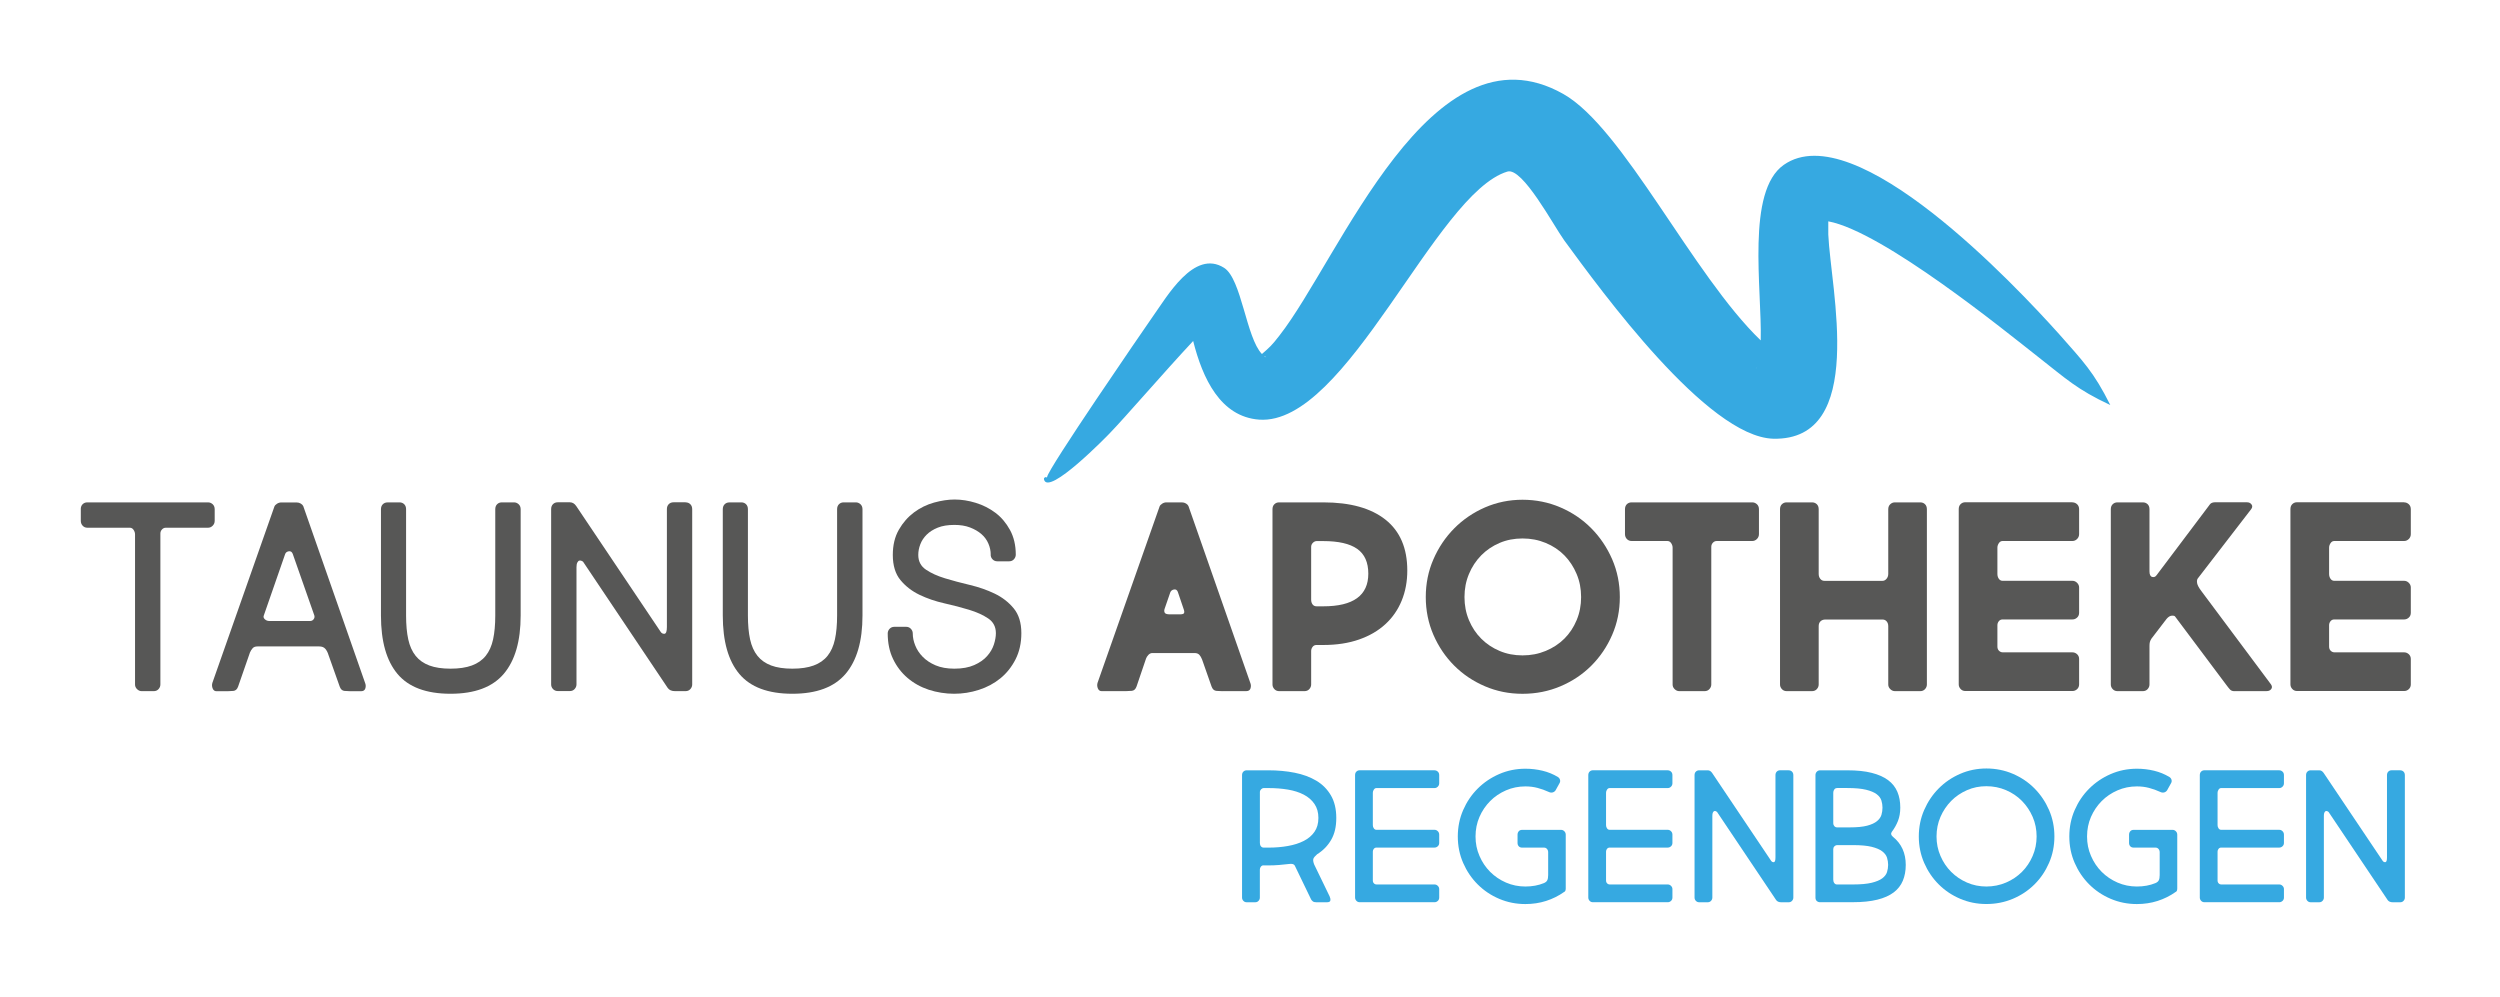 <?xml version="1.0" encoding="UTF-8"?>
<svg xmlns="http://www.w3.org/2000/svg" version="1.1" viewBox="0 0 658.73 262.57">
  <defs>
    <style>
      .cls-1 {
        fill-rule: evenodd;
      }

      .cls-1, .cls-2 {
        fill: #36a9e1;
      }

      .cls-3 {
        fill: #575756;
      }
    </style>
  </defs>
  <!-- Generator: Adobe Illustrator 28.6.0, SVG Export Plug-In . SVG Version: 1.2.0 Build 709)  -->
  <g>
    <g id="Layer_4">
      <g>
        <path class="cls-3" d="M21.28,134.19c0-.56.16-1,.49-1.33.33-.33.75-.49,1.25-.49h31.8c.46,0,.86.17,1.22.49.35.33.53.77.53,1.33v3.04c0,.51-.18.94-.53,1.29-.36.36-.76.53-1.22.53h-11.11c-.41,0-.75.15-1.03.46-.28.3-.42.66-.42,1.07v39.78c0,.46-.17.86-.49,1.22-.33.36-.75.53-1.25.53h-3.19c-.46,0-.86-.18-1.22-.53-.36-.35-.53-.76-.53-1.22v-39.56c0-.41-.13-.8-.38-1.18-.25-.38-.58-.57-.99-.57h-11.18c-.51,0-.93-.18-1.25-.53-.33-.35-.49-.79-.49-1.29v-3.04Z"/>
        <path class="cls-3" d="M67.84,170.33c-.56,0-.98.15-1.26.46-.28.3-.52.68-.72,1.14l-3.12,8.98c-.25.71-.67,1.09-1.26,1.14-.58.05-1.1.08-1.56.08h-2.89c-.46,0-.79-.24-.99-.72-.2-.48-.23-.98-.08-1.48l16.35-46.48c.1-.25.33-.5.68-.72.35-.23.73-.34,1.14-.34h4.03c.41,0,.77.1,1.1.3.33.2.54.43.65.68l16.28,46.55c.2.46.23.94.08,1.45-.15.51-.53.76-1.14.76h-2.81c-.46,0-.98-.03-1.56-.08-.58-.05-1-.43-1.25-1.14l-2.97-8.37c-.2-.66-.48-1.19-.84-1.6-.36-.41-.89-.61-1.6-.61h-16.28ZM77.12,145.91c-.2-.51-.55-.72-1.03-.65-.48.08-.8.32-.95.72l-5.63,16.2c-.15.36-.06.68.27.99.33.3.72.46,1.18.46h10.73c.41,0,.72-.15.95-.46.23-.3.29-.63.19-.99l-5.71-16.28Z"/>
        <path class="cls-3" d="M105.26,132.37c.51,0,.92.17,1.25.49.33.33.49.77.49,1.33v27.99c0,2.43.19,4.53.57,6.28s1.03,3.2,1.94,4.34c.91,1.14,2.12,1.99,3.61,2.55,1.5.56,3.36.84,5.59.84s4.11-.28,5.63-.84c1.52-.56,2.74-1.41,3.65-2.55.91-1.14,1.56-2.59,1.94-4.34s.57-3.84.57-6.28v-27.99c0-.56.16-1,.49-1.33.33-.33.75-.49,1.26-.49h3.19c.46,0,.86.17,1.22.49.35.33.53.77.53,1.33v27.99c0,6.75-1.48,11.87-4.45,15.37-2.97,3.5-7.64,5.25-14.03,5.25s-11.04-1.74-13.96-5.21c-2.92-3.47-4.37-8.61-4.37-15.4v-27.99c0-.56.16-1,.49-1.33.33-.33.75-.49,1.25-.49h3.12Z"/>
        <path class="cls-3" d="M180.65,132.37c.51,0,.92.17,1.25.49.33.33.49.77.49,1.33v46.17c0,.46-.17.86-.49,1.22-.33.36-.75.53-1.25.53h-2.81c-.86,0-1.5-.28-1.9-.84l-22.29-33.24c-.1-.1-.25-.19-.46-.27-.2-.08-.39-.09-.57-.04-.18.05-.34.22-.49.49-.15.28-.23.7-.23,1.25v30.88c0,.46-.17.86-.49,1.22-.33.36-.75.53-1.25.53h-3.19c-.51,0-.93-.18-1.26-.53-.33-.35-.49-.76-.49-1.22v-46.17c0-.56.16-1,.49-1.33.33-.33.75-.49,1.26-.49h3.19c.66,0,1.22.33,1.67.99l22.21,33.09c.25.41.6.6,1.03.57.43-.03.65-.62.65-1.79v-31.04c0-.56.16-1,.49-1.33.33-.33.75-.49,1.26-.49h3.19Z"/>
        <path class="cls-3" d="M195.33,132.37c.51,0,.92.17,1.25.49.33.33.49.77.49,1.33v27.99c0,2.43.19,4.53.57,6.28s1.03,3.2,1.94,4.34c.91,1.14,2.12,1.99,3.61,2.55,1.5.56,3.36.84,5.59.84s4.11-.28,5.63-.84c1.52-.56,2.74-1.41,3.65-2.55.91-1.14,1.56-2.59,1.94-4.34s.57-3.84.57-6.28v-27.99c0-.56.16-1,.49-1.33.33-.33.75-.49,1.26-.49h3.19c.46,0,.86.17,1.22.49.35.33.53.77.53,1.33v27.99c0,6.75-1.48,11.87-4.45,15.37-2.97,3.5-7.64,5.25-14.03,5.25s-11.04-1.74-13.96-5.21c-2.92-3.47-4.37-8.61-4.37-15.4v-27.99c0-.56.16-1,.49-1.33.33-.33.75-.49,1.25-.49h3.12Z"/>
        <path class="cls-3" d="M261.05,146.14c0-.96-.2-1.93-.61-2.89-.41-.96-1.01-1.8-1.83-2.51-.81-.71-1.81-1.29-3-1.75-1.19-.46-2.57-.68-4.15-.68-1.72,0-3.18.24-4.37.72-1.19.48-2.17,1.1-2.93,1.86s-1.32,1.61-1.67,2.55c-.36.94-.53,1.86-.53,2.78,0,1.67.67,2.97,2.02,3.88,1.34.91,3.02,1.67,5.02,2.28,2,.61,4.18,1.19,6.54,1.75,2.36.56,4.54,1.32,6.54,2.28,2,.96,3.68,2.26,5.02,3.88,1.34,1.62,2.02,3.8,2.02,6.54,0,2.59-.51,4.88-1.52,6.88-1.02,2-2.35,3.68-3.99,5.02-1.65,1.34-3.54,2.36-5.67,3.04-2.13.69-4.31,1.03-6.54,1.03s-4.56-.36-6.69-1.06c-2.13-.71-3.99-1.75-5.59-3.12-1.6-1.37-2.87-3.03-3.8-4.98-.94-1.95-1.41-4.2-1.41-6.73,0-.46.16-.86.49-1.22.33-.35.75-.53,1.25-.53h3.12c.51,0,.92.18,1.25.53.33.36.49.76.49,1.22,0,1.02.21,2.07.65,3.16.43,1.09,1.09,2.09,1.98,3,.89.91,2.02,1.66,3.38,2.24,1.37.58,3.02.88,4.94.88,2.08,0,3.83-.32,5.25-.95,1.42-.63,2.55-1.42,3.38-2.36.84-.94,1.43-1.95,1.79-3.04.35-1.09.53-2.09.53-3,0-1.67-.67-2.97-2.02-3.88-1.34-.91-3.02-1.67-5.02-2.28-2-.61-4.18-1.18-6.54-1.71-2.36-.53-4.54-1.28-6.54-2.24-2-.96-3.68-2.26-5.02-3.88-1.34-1.62-2.02-3.83-2.02-6.62,0-2.59.53-4.8,1.6-6.66,1.06-1.85,2.4-3.37,3.99-4.56,1.6-1.19,3.36-2.05,5.29-2.59,1.93-.53,3.73-.8,5.4-.8,1.83,0,3.69.29,5.59.88,1.9.58,3.62,1.46,5.17,2.62,1.55,1.17,2.83,2.68,3.84,4.53,1.01,1.85,1.52,4.02,1.52,6.5,0,.46-.17.86-.49,1.22-.33.36-.75.53-1.26.53h-3.12c-.51,0-.93-.18-1.26-.53-.33-.35-.49-.76-.49-1.22Z"/>
        <path class="cls-3" d="M322.06,182.12c-.46,0-.98-.03-1.56-.08-.58-.05-1-.43-1.26-1.14l-2.51-7.15c-.2-.51-.44-.91-.72-1.22-.28-.3-.7-.46-1.25-.46h-11.11c-.41,0-.76.17-1.06.49-.3.33-.51.65-.61.95l-2.51,7.38c-.25.71-.67,1.09-1.25,1.14-.58.05-1.1.08-1.56.08h-6.39c-.46,0-.79-.24-.99-.72-.2-.48-.23-.98-.08-1.48l16.35-46.48c.1-.25.33-.5.68-.72.35-.23.73-.34,1.14-.34h4.03c.41,0,.77.1,1.1.3.33.2.54.43.65.68l16.28,46.55c.2.46.23.94.08,1.45-.15.51-.53.76-1.14.76h-6.31ZM306.84,160.51c-.1.3-.09.61.04.91.13.3.6.46,1.41.46h2.59c.71,0,1.09-.14,1.14-.42.05-.28.03-.54-.08-.8l-1.6-4.72c-.2-.51-.55-.71-1.03-.61-.48.1-.8.36-.95.76l-1.52,4.41Z"/>
        <path class="cls-3" d="M346.85,169.95c-.41,0-.74.17-.99.49-.25.33-.38.7-.38,1.1v8.82c0,.46-.17.86-.49,1.22-.33.36-.75.53-1.26.53h-6.69c-.51,0-.93-.18-1.25-.53-.33-.35-.5-.76-.5-1.22v-46.17c0-.56.16-1,.5-1.33s.75-.49,1.25-.49h11.64c7.1,0,12.56,1.52,16.39,4.56,3.83,3.04,5.74,7.51,5.74,13.39,0,2.89-.49,5.54-1.48,7.95-.99,2.41-2.42,4.48-4.3,6.2-1.88,1.73-4.18,3.07-6.92,4.03-2.74.96-5.88,1.45-9.43,1.45h-1.83ZM347.01,142.56c-.41,0-.76.15-1.07.46-.3.3-.46.66-.46,1.07v13.92c0,.51.13.93.38,1.26.25.33.61.49,1.06.49h1.75c7.91,0,11.87-2.86,11.87-8.6,0-2.99-.98-5.17-2.93-6.54-1.95-1.37-4.93-2.05-8.94-2.05h-1.67Z"/>
        <path class="cls-3" d="M375.68,157.32c0-3.55.67-6.87,2.02-9.96,1.34-3.09,3.17-5.81,5.48-8.14,2.31-2.33,5.01-4.17,8.1-5.52,3.09-1.34,6.39-2.02,9.89-2.02s6.88.67,10,2.02c3.12,1.34,5.83,3.18,8.14,5.52,2.31,2.33,4.13,5.05,5.48,8.14,1.34,3.09,2.02,6.42,2.02,9.96s-.67,6.87-2.02,9.97c-1.34,3.09-3.17,5.79-5.48,8.1s-5.02,4.12-8.14,5.44-6.45,1.98-10,1.98-6.8-.66-9.89-1.98c-3.09-1.32-5.79-3.13-8.1-5.44-2.31-2.31-4.13-5.01-5.48-8.1-1.34-3.09-2.02-6.42-2.02-9.97ZM385.88,157.32c0,2.18.39,4.21,1.18,6.09.79,1.88,1.86,3.5,3.23,4.87s2.98,2.45,4.83,3.23c1.85.79,3.87,1.18,6.05,1.18s4.22-.39,6.12-1.18c1.9-.79,3.54-1.86,4.91-3.23,1.37-1.37,2.45-2.99,3.23-4.87.79-1.88,1.18-3.9,1.18-6.09s-.39-4.21-1.18-6.08c-.79-1.88-1.86-3.51-3.23-4.91-1.37-1.39-3-2.48-4.91-3.27-1.9-.79-3.94-1.18-6.12-1.18s-4.2.39-6.05,1.18c-1.85.79-3.46,1.88-4.83,3.27-1.37,1.4-2.45,3.03-3.23,4.91-.79,1.88-1.18,3.91-1.18,6.08Z"/>
        <path class="cls-3" d="M428.17,134.19c0-.56.16-1,.49-1.33.33-.33.75-.49,1.26-.49h31.8c.46,0,.86.17,1.22.49.35.33.53.77.53,1.33v6.54c0,.51-.18.94-.53,1.29s-.76.53-1.22.53h-9.36c-.41,0-.75.15-1.03.46-.28.3-.42.66-.42,1.07v36.28c0,.46-.17.86-.5,1.22-.33.36-.75.53-1.25.53h-6.69c-.46,0-.86-.18-1.22-.53-.36-.35-.53-.76-.53-1.22v-36.06c0-.41-.13-.8-.38-1.18-.25-.38-.58-.57-.99-.57h-9.43c-.51,0-.93-.18-1.26-.53-.33-.35-.49-.79-.49-1.29v-6.54Z"/>
        <path class="cls-3" d="M477.46,132.37c.51,0,.92.17,1.26.49.33.33.49.77.49,1.33v17.04c0,.51.14.94.42,1.29.28.36.65.53,1.1.53h15.29c.41,0,.76-.18,1.06-.53.3-.35.46-.79.46-1.29v-17.04c0-.56.18-1,.53-1.33.35-.33.76-.49,1.22-.49h6.69c.51,0,.92.17,1.25.49.33.33.49.77.49,1.33v46.17c0,.46-.17.86-.49,1.22-.33.36-.75.53-1.25.53h-6.69c-.46,0-.86-.18-1.22-.53-.36-.35-.53-.76-.53-1.22v-15.37c0-.51-.14-.92-.42-1.26-.28-.33-.65-.49-1.1-.49h-15.06c-.51,0-.93.15-1.26.46-.33.3-.49.74-.49,1.29v15.37c0,.46-.17.86-.49,1.22-.33.36-.75.53-1.26.53h-6.69c-.51,0-.93-.18-1.25-.53-.33-.35-.5-.76-.5-1.22v-46.17c0-.56.16-1,.5-1.33s.75-.49,1.25-.49h6.69Z"/>
        <path class="cls-3" d="M546.08,132.37c.46,0,.86.17,1.22.49.35.33.53.77.53,1.33v6.54c0,.51-.18.94-.53,1.29s-.76.53-1.22.53h-18.41c-.41,0-.74.19-.99.57-.25.38-.38.77-.38,1.18v6.92c0,.51.13.94.38,1.29.25.36.58.53.99.53h18.41c.46,0,.86.18,1.22.53.35.36.53.76.53,1.22v6.69c0,.51-.18.93-.53,1.25-.36.33-.76.49-1.22.49h-18.41c-.41,0-.74.15-.99.46-.25.3-.38.66-.38,1.06v5.63c0,.46.14.83.42,1.1.28.28.62.42,1.03.42h18.33c.46,0,.86.17,1.22.49.35.33.53.75.53,1.26v6.69c0,.51-.18.93-.53,1.26-.36.33-.76.49-1.22.49h-28.22c-.51,0-.93-.18-1.25-.53-.33-.35-.5-.76-.5-1.22v-46.17c0-.56.16-1,.5-1.33s.75-.49,1.25-.49h28.22Z"/>
        <path class="cls-3" d="M588.75,182.12c-.51,0-.9-.15-1.18-.46-.28-.3-.62-.74-1.03-1.29l-13.39-17.88c-.1-.2-.39-.29-.88-.27-.48.03-.95.32-1.41.87l-3.96,5.17c-.2.3-.34.6-.42.88-.08.28-.11.65-.11,1.1v10.12c0,.46-.17.86-.49,1.22-.33.36-.75.53-1.26.53h-6.69c-.51,0-.93-.18-1.25-.53-.33-.35-.5-.76-.5-1.22v-46.17c0-.56.16-1,.5-1.33s.75-.49,1.25-.49h6.69c.51,0,.92.17,1.26.49.33.33.49.77.49,1.33v16.35c0,.86.24,1.36.72,1.48.48.13.88-.04,1.18-.5l13.69-18.18c.25-.41.51-.67.76-.8.25-.13.53-.19.84-.19h8.52c.51,0,.9.19,1.18.57.28.38.24.8-.11,1.26l-14.07,18.26c-.2.3-.25.72-.15,1.25.1.53.48,1.23,1.14,2.09l18.33,24.57c.3.46.32.86.04,1.22-.28.36-.67.53-1.18.53h-8.52Z"/>
        <path class="cls-3" d="M633.48,132.37c.46,0,.86.17,1.22.49.35.33.53.77.53,1.33v6.54c0,.51-.18.94-.53,1.29s-.76.53-1.22.53h-18.41c-.41,0-.74.19-.99.57-.25.38-.38.77-.38,1.18v6.92c0,.51.13.94.38,1.29.25.36.58.53.99.53h18.41c.46,0,.86.18,1.22.53.35.36.53.76.53,1.22v6.69c0,.51-.18.93-.53,1.25-.36.33-.76.49-1.22.49h-18.41c-.41,0-.74.15-.99.46-.25.3-.38.66-.38,1.06v5.63c0,.46.14.83.42,1.1.28.28.62.42,1.03.42h18.33c.46,0,.86.17,1.22.49.35.33.53.75.53,1.26v6.69c0,.51-.18.93-.53,1.26-.36.33-.76.49-1.22.49h-28.22c-.51,0-.93-.18-1.25-.53-.33-.35-.5-.76-.5-1.22v-46.17c0-.56.16-1,.5-1.33s.75-.49,1.25-.49h28.22Z"/>
      </g>
      <g>
        <path class="cls-2" d="M332.92,228.01c-.28,0-.51.12-.69.35-.18.23-.27.49-.27.77v7.39c0,.32-.12.6-.35.85-.23.25-.52.37-.88.37h-2.23c-.35,0-.65-.12-.88-.37-.23-.25-.35-.53-.35-.85v-32.27c0-.39.11-.7.35-.93.23-.23.52-.35.88-.35h5.69c2.48,0,4.8.21,6.96.64,2.16.43,4.06,1.13,5.69,2.1,1.63.97,2.91,2.27,3.85,3.88.94,1.61,1.41,3.59,1.41,5.93s-.44,4.18-1.33,5.74c-.89,1.56-2.13,2.84-3.72,3.83-.53.46-.86.85-.98,1.17-.12.32-.06.82.19,1.49l4.09,8.45c.18.39.24.74.19,1.06-.05.32-.36.48-.93.48h-2.76c-.43,0-.74-.08-.93-.24-.2-.16-.35-.33-.45-.5l-4.31-8.93c-.21-.39-.71-.53-1.49-.42-.89.11-1.78.2-2.68.27-.9.07-1.83.11-2.79.11h-1.28ZM333.03,207.65c-.28,0-.53.11-.74.32-.21.21-.32.46-.32.74v13.4c0,.36.09.65.27.88.18.23.43.35.74.35h1.22c1.84,0,3.56-.14,5.16-.43,1.59-.28,2.99-.73,4.17-1.33,1.19-.6,2.13-1.4,2.82-2.39.69-.99,1.04-2.21,1.04-3.67s-.35-2.68-1.04-3.69c-.69-1.01-1.63-1.83-2.82-2.45-1.19-.62-2.58-1.06-4.17-1.33-1.6-.27-3.31-.4-5.16-.4h-1.17Z"/>
        <path class="cls-2" d="M378,202.97c.32,0,.6.12.85.35.25.23.37.54.37.93v2.13c0,.35-.12.66-.37.9-.25.25-.53.37-.85.37h-15.31c-.28,0-.51.13-.69.4s-.27.54-.27.82v8.56c0,.32.09.6.27.85.18.25.41.37.69.37h15.31c.32,0,.6.12.85.37.25.25.37.55.37.9v2.18c0,.36-.12.65-.37.88-.25.23-.53.35-.85.35h-15.31c-.28,0-.51.11-.69.32s-.27.46-.27.74v7.6c0,.32.1.58.29.77.19.2.43.29.72.29h15.26c.32,0,.6.12.85.37.25.25.37.53.37.85v2.23c0,.35-.12.65-.37.88-.25.23-.53.35-.85.35h-19.72c-.35,0-.65-.12-.88-.37-.23-.25-.35-.53-.35-.85v-32.27c0-.39.11-.7.35-.93.23-.23.52-.35.88-.35h19.72Z"/>
        <path class="cls-2" d="M409.05,208.81c-.32.07-.66.02-1.01-.16-.92-.43-1.89-.77-2.9-1.04-1.01-.27-2.08-.4-3.22-.4-1.81,0-3.51.35-5.1,1.04-1.59.69-2.99,1.63-4.17,2.82s-2.13,2.58-2.82,4.17-1.04,3.31-1.04,5.16.34,3.52,1.04,5.13c.69,1.61,1.63,3.01,2.82,4.2,1.19,1.19,2.58,2.13,4.17,2.82,1.59.69,3.3,1.04,5.1,1.04s3.44-.3,4.89-.9c.42-.18.72-.42.88-.74.16-.32.24-.78.24-1.38v-6.01c0-.35-.11-.65-.32-.88-.21-.23-.46-.34-.74-.34h-5.79c-.39,0-.69-.12-.9-.35s-.32-.52-.32-.88v-2.18c0-.35.11-.66.32-.9.21-.25.51-.37.9-.37h10.26c.32,0,.6.12.85.37.25.25.37.55.37.9v14.19c0,.18-.03.35-.08.53-.05.18-.17.3-.34.37-1.45,1.03-3.04,1.82-4.76,2.37s-3.54.82-5.45.82c-2.45,0-4.75-.46-6.91-1.38-2.16-.92-4.05-2.19-5.66-3.8-1.61-1.61-2.89-3.5-3.83-5.66-.94-2.16-1.41-4.48-1.41-6.96s.47-4.8,1.41-6.96c.94-2.16,2.21-4.05,3.83-5.66,1.61-1.61,3.5-2.89,5.66-3.83,2.16-.94,4.47-1.41,6.91-1.41,1.56,0,3.06.18,4.52.53,1.45.35,2.8.9,4.04,1.65.28.18.47.42.56.74.09.32.04.62-.13.9l-1.06,1.91c-.21.28-.48.46-.8.53Z"/>
        <path class="cls-2" d="M439.45,202.97c.32,0,.6.12.85.35.25.23.37.54.37.93v2.13c0,.35-.12.66-.37.9-.25.25-.53.37-.85.37h-15.31c-.28,0-.51.13-.69.4-.18.27-.27.54-.27.82v8.56c0,.32.09.6.27.85.18.25.41.37.69.37h15.31c.32,0,.6.12.85.37.25.25.37.55.37.9v2.18c0,.36-.12.65-.37.88-.25.23-.53.35-.85.35h-15.31c-.28,0-.51.11-.69.32-.18.21-.27.46-.27.74v7.6c0,.32.1.58.29.77.19.2.43.29.72.29h15.26c.32,0,.6.12.85.37.25.25.37.53.37.85v2.23c0,.35-.12.65-.37.88-.25.23-.53.35-.85.35h-19.72c-.36,0-.65-.12-.88-.37s-.35-.53-.35-.85v-32.27c0-.39.12-.7.35-.93s.52-.35.88-.35h19.72Z"/>
        <path class="cls-2" d="M471.3,202.97c.35,0,.65.12.88.35s.35.54.35.93v32.27c0,.32-.12.6-.35.85s-.52.37-.88.37h-1.97c-.6,0-1.05-.19-1.33-.58l-15.58-23.23c-.07-.07-.18-.13-.32-.19-.14-.05-.28-.06-.4-.03-.12.04-.24.15-.35.35-.11.2-.16.49-.16.88v21.58c0,.32-.12.6-.35.85-.23.25-.52.37-.88.37h-2.23c-.35,0-.65-.12-.88-.37-.23-.25-.35-.53-.35-.85v-32.27c0-.39.11-.7.35-.93.23-.23.52-.35.88-.35h2.23c.46,0,.85.23,1.17.69l15.52,23.12c.18.28.42.42.72.4.3-.02.45-.43.45-1.25v-21.69c0-.39.12-.7.35-.93s.52-.35.88-.35h2.23Z"/>
        <path class="cls-2" d="M479.59,237.73c-.35,0-.65-.11-.88-.32-.23-.21-.35-.51-.35-.9v-32.27c0-.35.11-.66.35-.9.23-.25.52-.37.88-.37h7.18c2.52,0,4.65.22,6.41.67,1.75.44,3.19,1.08,4.31,1.91,1.12.83,1.93,1.86,2.45,3.08s.77,2.61.77,4.17c0,1.31-.21,2.48-.61,3.51-.41,1.03-.95,1.99-1.62,2.87-.32.46-.21.9.32,1.33,2.23,1.81,3.35,4.27,3.35,7.39,0,1.56-.26,2.95-.77,4.17s-1.32,2.25-2.42,3.08c-1.1.83-2.53,1.47-4.31,1.91-1.77.44-3.9.66-6.38.66h-8.67ZM484.06,207.65c-.32,0-.57.12-.74.37-.18.25-.27.53-.27.85v8.08c0,.28.1.53.29.74.19.21.43.32.72.32h3.3c1.95,0,3.49-.15,4.62-.45,1.13-.3,2-.7,2.6-1.2.6-.5.99-1.05,1.17-1.67.18-.62.27-1.25.27-1.89s-.1-1.27-.29-1.89c-.2-.62-.61-1.17-1.25-1.65-.64-.48-1.57-.87-2.79-1.17-1.22-.3-2.86-.45-4.92-.45h-2.71ZM484.06,222.69c-.28,0-.52.11-.72.32-.2.21-.29.46-.29.74v8.03c0,.35.09.66.27.9.18.25.41.37.69.37h4.25c2.06,0,3.7-.15,4.92-.45,1.22-.3,2.15-.69,2.79-1.17.64-.48,1.05-1.03,1.25-1.65.19-.62.29-1.25.29-1.89s-.1-1.27-.29-1.89c-.2-.62-.61-1.18-1.25-1.67-.64-.5-1.57-.89-2.79-1.2-1.22-.3-2.86-.45-4.92-.45h-4.2Z"/>
        <path class="cls-2" d="M505.59,220.4c0-2.48.47-4.8,1.41-6.96.94-2.16,2.21-4.06,3.83-5.69,1.61-1.63,3.5-2.91,5.66-3.85,2.16-.94,4.47-1.41,6.91-1.41s4.81.47,6.99,1.41c2.18.94,4.08,2.22,5.69,3.85,1.61,1.63,2.89,3.53,3.83,5.69.94,2.16,1.41,4.48,1.41,6.96s-.47,4.8-1.41,6.96c-.94,2.16-2.21,4.05-3.83,5.66s-3.51,2.88-5.69,3.8c-2.18.92-4.51,1.38-6.99,1.38s-4.75-.46-6.91-1.38c-2.16-.92-4.05-2.19-5.66-3.8-1.61-1.61-2.89-3.5-3.83-5.66-.94-2.16-1.41-4.48-1.41-6.96ZM510.26,220.4c0,1.81.34,3.52,1.04,5.13.69,1.61,1.63,3.01,2.82,4.2,1.19,1.19,2.58,2.13,4.17,2.82,1.59.69,3.3,1.04,5.1,1.04s3.57-.35,5.18-1.04c1.61-.69,3.01-1.63,4.2-2.82s2.13-2.59,2.82-4.2c.69-1.61,1.04-3.32,1.04-5.13s-.34-3.56-1.04-5.16-1.63-2.99-2.82-4.2c-1.19-1.21-2.59-2.15-4.2-2.84-1.61-.69-3.34-1.04-5.18-1.04s-3.51.34-5.1,1.04-2.99,1.64-4.17,2.84-2.13,2.6-2.82,4.2-1.04,3.31-1.04,5.16Z"/>
        <path class="cls-2" d="M570.18,208.81c-.32.07-.66.02-1.01-.16-.92-.43-1.89-.77-2.9-1.04-1.01-.27-2.08-.4-3.22-.4-1.81,0-3.51.35-5.1,1.04-1.59.69-2.99,1.63-4.17,2.82s-2.13,2.58-2.82,4.17-1.04,3.31-1.04,5.16.34,3.52,1.04,5.13c.69,1.61,1.63,3.01,2.82,4.2,1.19,1.19,2.58,2.13,4.17,2.82,1.59.69,3.3,1.04,5.1,1.04s3.44-.3,4.89-.9c.42-.18.72-.42.88-.74.16-.32.24-.78.24-1.38v-6.01c0-.35-.11-.65-.32-.88-.21-.23-.46-.34-.74-.34h-5.79c-.39,0-.69-.12-.9-.35s-.32-.52-.32-.88v-2.18c0-.35.11-.66.32-.9.21-.25.51-.37.9-.37h10.26c.32,0,.6.12.85.37.25.25.37.55.37.9v14.19c0,.18-.03.35-.08.53-.05.18-.17.3-.34.37-1.45,1.03-3.04,1.82-4.76,2.37s-3.54.82-5.45.82c-2.45,0-4.75-.46-6.91-1.38-2.16-.92-4.05-2.19-5.66-3.8-1.61-1.61-2.89-3.5-3.83-5.66-.94-2.16-1.41-4.48-1.41-6.96s.47-4.8,1.41-6.96c.94-2.16,2.21-4.05,3.83-5.66,1.61-1.61,3.5-2.89,5.66-3.83,2.16-.94,4.47-1.41,6.91-1.41,1.56,0,3.06.18,4.52.53,1.45.35,2.8.9,4.04,1.65.28.18.47.42.56.74.09.32.04.62-.13.9l-1.06,1.91c-.21.28-.48.46-.8.53Z"/>
        <path class="cls-2" d="M600.58,202.97c.32,0,.6.12.85.35.25.23.37.54.37.93v2.13c0,.35-.12.66-.37.9-.25.25-.53.37-.85.37h-15.31c-.28,0-.51.13-.69.4-.18.27-.27.54-.27.82v8.56c0,.32.09.6.27.85.18.25.41.37.69.37h15.31c.32,0,.6.12.85.37.25.25.37.55.37.9v2.18c0,.36-.12.65-.37.88-.25.23-.53.35-.85.35h-15.31c-.28,0-.51.11-.69.32-.18.21-.27.46-.27.74v7.6c0,.32.1.58.29.77.19.2.43.29.72.29h15.26c.32,0,.6.12.85.37.25.25.37.53.37.85v2.23c0,.35-.12.65-.37.88-.25.23-.53.35-.85.35h-19.72c-.36,0-.65-.12-.88-.37s-.35-.53-.35-.85v-32.27c0-.39.12-.7.35-.93s.52-.35.88-.35h19.72Z"/>
        <path class="cls-2" d="M632.43,202.97c.35,0,.65.12.88.35s.35.54.35.93v32.27c0,.32-.12.6-.35.85s-.52.37-.88.37h-1.97c-.6,0-1.05-.19-1.33-.58l-15.58-23.23c-.07-.07-.18-.13-.32-.19-.14-.05-.28-.06-.4-.03-.12.04-.24.15-.35.35-.11.2-.16.49-.16.88v21.58c0,.32-.12.6-.35.85-.23.25-.52.37-.88.37h-2.23c-.35,0-.65-.12-.88-.37-.23-.25-.35-.53-.35-.85v-32.27c0-.39.11-.7.35-.93.23-.23.52-.35.88-.35h2.23c.46,0,.85.23,1.17.69l15.52,23.12c.18.28.42.42.72.4.3-.02.45-.43.45-1.25v-21.69c0-.39.12-.7.35-.93s.52-.35.88-.35h2.23Z"/>
      </g>
      <path class="cls-1" d="M556.03,106.72c-8.84-4.14-11.63-6.92-19.11-12.77-8.29-6.49-40.76-32.94-55.18-35.63v3.47c.59,14.19,10.28,54.36-14.5,53.81-17.42-.51-45.31-38.95-55.08-52.27-2.79-3.85-10.99-19.33-14.97-18.12-19.01,5.73-42.27,67.01-65.42,65.36-10.21-.76-14.9-10.87-17.38-20.72-7.61,8.14-18,20.21-22.03,24.36-.51.55-16.19,16.66-17.27,12.13-.06-.34.04-.42.34-.63.04,0,.48.21.48-.04.19-2.07,24.97-38.14,27.86-42.29,3.66-5.09,10.85-17.87,18.8-12.79,4.59,2.96,5.79,18.38,9.94,22.69,2.05-1.78,2.6-2.26,4.61-4.86,15.9-20.3,39.92-83.33,74.78-63.67,15.84,8.92,34.1,47.74,52.04,64.94.34-13.64-3.89-39.29,6.09-46.26,18.78-13.13,61.06,31.8,72.57,44.65,6.3,7.15,9.09,9.92,13.45,18.65h0ZM333.05,93.82c.19.13.38.23.59.34-.17-.21-.36-.34-.59-.34h0ZM463,96.59c-.13.13-.26.34-.34.51l.08-.1c0-.13.13-.27.26-.4h0Z"/>
    </g>
  </g>
</svg>